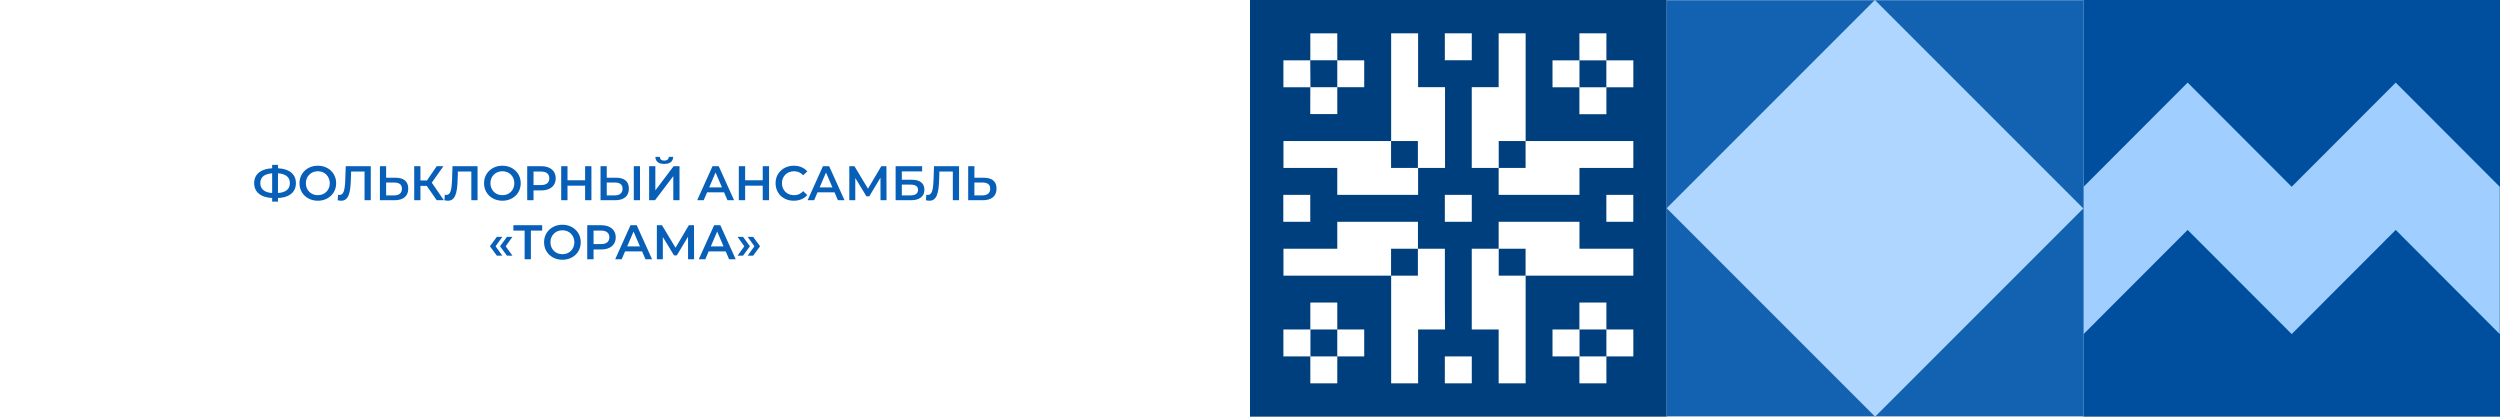 <?xml version="1.0" encoding="UTF-8"?> <svg xmlns="http://www.w3.org/2000/svg" width="2160" height="360" viewBox="0 0 2160 360" fill="none"> <g filter="url(#filter0_b_711_51362)"> <rect width="2160" height="360" fill="white"></rect> </g> <path d="M237.03 171.11C233.334 171.11 230.184 170.606 227.58 169.598C225.004 168.59 223.03 167.134 221.658 165.23C220.286 163.298 219.6 160.974 219.6 158.258C219.6 155.486 220.286 153.148 221.658 151.244C223.03 149.34 225.004 147.884 227.58 146.876C230.184 145.868 233.334 145.364 237.03 145.364C237.086 145.364 237.212 145.364 237.408 145.364C237.632 145.364 237.842 145.364 238.038 145.364C238.262 145.364 238.388 145.364 238.416 145.364C242.084 145.364 245.206 145.868 247.782 146.876C250.358 147.884 252.318 149.354 253.662 151.286C255.006 153.19 255.678 155.514 255.678 158.258C255.678 160.946 255.006 163.256 253.662 165.188C252.346 167.12 250.414 168.59 247.866 169.598C245.346 170.606 242.266 171.11 238.626 171.11C238.57 171.11 238.416 171.11 238.164 171.11C237.94 171.11 237.702 171.11 237.45 171.11C237.226 171.11 237.086 171.11 237.03 171.11ZM237.576 166.868C237.632 166.868 237.716 166.868 237.828 166.868C237.94 166.868 238.01 166.868 238.038 166.868C240.754 166.84 243.022 166.504 244.842 165.86C246.69 165.216 248.076 164.264 249 163.004C249.952 161.716 250.428 160.12 250.428 158.216C250.428 156.312 249.952 154.73 249 153.47C248.048 152.21 246.662 151.258 244.842 150.614C243.022 149.97 240.782 149.648 238.122 149.648C238.094 149.648 238.01 149.648 237.87 149.648C237.73 149.648 237.632 149.648 237.576 149.648C234.804 149.648 232.466 149.97 230.562 150.614C228.686 151.23 227.272 152.182 226.32 153.47C225.396 154.73 224.934 156.326 224.934 158.258C224.934 160.19 225.424 161.8 226.404 163.088C227.412 164.348 228.854 165.3 230.73 165.944C232.606 166.56 234.888 166.868 237.576 166.868ZM235.14 174.176V142.424H240.18V174.176H235.14ZM274.642 173.42C272.346 173.42 270.232 173.042 268.3 172.286C266.368 171.53 264.688 170.48 263.26 169.136C261.832 167.764 260.726 166.168 259.942 164.348C259.158 162.5 258.766 160.484 258.766 158.3C258.766 156.116 259.158 154.114 259.942 152.294C260.726 150.446 261.832 148.85 263.26 147.506C264.688 146.134 266.368 145.07 268.3 144.314C270.232 143.558 272.332 143.18 274.6 143.18C276.896 143.18 278.996 143.558 280.9 144.314C282.832 145.07 284.512 146.134 285.94 147.506C287.368 148.85 288.474 150.446 289.258 152.294C290.042 154.114 290.434 156.116 290.434 158.3C290.434 160.484 290.042 162.5 289.258 164.348C288.474 166.196 287.368 167.792 285.94 169.136C284.512 170.48 282.832 171.53 280.9 172.286C278.996 173.042 276.91 173.42 274.642 173.42ZM274.6 168.632C276.084 168.632 277.456 168.38 278.716 167.876C279.976 167.372 281.068 166.658 281.992 165.734C282.916 164.782 283.63 163.69 284.134 162.458C284.666 161.198 284.932 159.812 284.932 158.3C284.932 156.788 284.666 155.416 284.134 154.184C283.63 152.924 282.916 151.832 281.992 150.908C281.068 149.956 279.976 149.228 278.716 148.724C277.456 148.22 276.084 147.968 274.6 147.968C273.116 147.968 271.744 148.22 270.484 148.724C269.252 149.228 268.16 149.956 267.208 150.908C266.284 151.832 265.556 152.924 265.024 154.184C264.52 155.416 264.268 156.788 264.268 158.3C264.268 159.784 264.52 161.156 265.024 162.416C265.556 163.676 266.284 164.782 267.208 165.734C268.132 166.658 269.224 167.372 270.484 167.876C271.744 168.38 273.116 168.632 274.6 168.632ZM294.684 173.42C294.208 173.42 293.732 173.378 293.256 173.294C292.78 173.21 292.262 173.112 291.702 173L292.08 168.254C292.472 168.366 292.892 168.422 293.34 168.422C294.516 168.422 295.454 167.946 296.154 166.994C296.854 166.014 297.358 164.586 297.666 162.71C297.974 160.834 298.184 158.524 298.296 155.78L298.716 143.6H320.346V173H314.97V146.876L316.23 148.22H302.244L303.42 146.834L303.126 155.57C303.042 158.482 302.846 161.044 302.538 163.256C302.23 165.468 301.754 167.33 301.11 168.842C300.494 170.326 299.668 171.46 298.632 172.244C297.596 173.028 296.28 173.42 294.684 173.42ZM341.763 153.554C345.263 153.554 347.965 154.338 349.869 155.906C351.773 157.474 352.725 159.826 352.725 162.962C352.725 166.266 351.675 168.772 349.575 170.48C347.503 172.16 344.605 173 340.881 173H328.239V143.6H333.615V153.554H341.763ZM340.629 168.8C342.729 168.8 344.353 168.31 345.501 167.33C346.677 166.35 347.265 164.922 347.265 163.046C347.265 161.198 346.691 159.854 345.543 159.014C344.395 158.146 342.757 157.712 340.629 157.712H333.615V168.8H340.629ZM377.328 173L367.374 158.678L371.784 155.948L383.502 173H377.328ZM357.882 173V143.6H363.258V173H357.882ZM361.62 160.61V155.906H371.532V160.61H361.62ZM372.288 158.93L367.29 158.258L377.328 143.6H383.124L372.288 158.93ZM386.94 173.42C386.464 173.42 385.988 173.378 385.512 173.294C385.036 173.21 384.518 173.112 383.958 173L384.336 168.254C384.728 168.366 385.148 168.422 385.596 168.422C386.772 168.422 387.71 167.946 388.41 166.994C389.11 166.014 389.614 164.586 389.922 162.71C390.23 160.834 390.44 158.524 390.552 155.78L390.972 143.6H412.602V173H407.226V146.876L408.486 148.22H394.5L395.676 146.834L395.382 155.57C395.298 158.482 395.102 161.044 394.794 163.256C394.486 165.468 394.01 167.33 393.366 168.842C392.75 170.326 391.924 171.46 390.888 172.244C389.852 173.028 388.536 173.42 386.94 173.42ZM434.102 173.42C431.806 173.42 429.692 173.042 427.76 172.286C425.828 171.53 424.148 170.48 422.72 169.136C421.292 167.764 420.186 166.168 419.402 164.348C418.618 162.5 418.226 160.484 418.226 158.3C418.226 156.116 418.618 154.114 419.402 152.294C420.186 150.446 421.292 148.85 422.72 147.506C424.148 146.134 425.828 145.07 427.76 144.314C429.692 143.558 431.792 143.18 434.06 143.18C436.356 143.18 438.456 143.558 440.36 144.314C442.292 145.07 443.972 146.134 445.4 147.506C446.828 148.85 447.934 150.446 448.718 152.294C449.502 154.114 449.894 156.116 449.894 158.3C449.894 160.484 449.502 162.5 448.718 164.348C447.934 166.196 446.828 167.792 445.4 169.136C443.972 170.48 442.292 171.53 440.36 172.286C438.456 173.042 436.37 173.42 434.102 173.42ZM434.06 168.632C435.544 168.632 436.916 168.38 438.176 167.876C439.436 167.372 440.528 166.658 441.452 165.734C442.376 164.782 443.09 163.69 443.594 162.458C444.126 161.198 444.392 159.812 444.392 158.3C444.392 156.788 444.126 155.416 443.594 154.184C443.09 152.924 442.376 151.832 441.452 150.908C440.528 149.956 439.436 149.228 438.176 148.724C436.916 148.22 435.544 147.968 434.06 147.968C432.576 147.968 431.204 148.22 429.944 148.724C428.712 149.228 427.62 149.956 426.668 150.908C425.744 151.832 425.016 152.924 424.484 154.184C423.98 155.416 423.728 156.788 423.728 158.3C423.728 159.784 423.98 161.156 424.484 162.416C425.016 163.676 425.744 164.782 426.668 165.734C427.592 166.658 428.684 167.372 429.944 167.876C431.204 168.38 432.576 168.632 434.06 168.632ZM455.511 173V143.6H467.607C470.211 143.6 472.437 144.02 474.285 144.86C476.161 145.7 477.603 146.904 478.611 148.472C479.619 150.04 480.123 151.902 480.123 154.058C480.123 156.214 479.619 158.076 478.611 159.644C477.603 161.212 476.161 162.416 474.285 163.256C472.437 164.096 470.211 164.516 467.607 164.516H458.535L460.971 161.954V173H455.511ZM460.971 162.542L458.535 159.896H467.355C469.763 159.896 471.569 159.392 472.773 158.384C474.005 157.348 474.621 155.906 474.621 154.058C474.621 152.182 474.005 150.74 472.773 149.732C471.569 148.724 469.763 148.22 467.355 148.22H458.535L460.971 145.532V162.542ZM505.532 143.6H510.992V173H505.532V143.6ZM490.328 173H484.868V143.6H490.328V173ZM505.952 160.4H489.866V155.738H505.952V160.4ZM532.385 153.554C535.885 153.554 538.587 154.338 540.491 155.906C542.395 157.474 543.347 159.826 543.347 162.962C543.347 166.266 542.297 168.772 540.197 170.48C538.125 172.16 535.227 173 531.503 173H518.861V143.6H524.237V153.554H532.385ZM531.251 168.8C533.351 168.8 534.975 168.31 536.123 167.33C537.299 166.35 537.887 164.922 537.887 163.046C537.887 161.198 537.313 159.854 536.165 159.014C535.017 158.146 533.379 157.712 531.251 157.712H524.237V168.8H531.251ZM547.589 173V143.6H552.965V173H547.589ZM560.851 173V143.6H566.227V164.474L582.019 143.6H587.101V173H581.725V152.168L565.933 173H560.851ZM573.913 141.626C571.393 141.626 569.489 141.094 568.201 140.03C566.941 138.966 566.297 137.468 566.269 135.536H570.091C570.119 136.572 570.455 137.37 571.099 137.93C571.771 138.49 572.709 138.77 573.913 138.77C575.117 138.77 576.055 138.49 576.727 137.93C577.427 137.37 577.791 136.572 577.819 135.536H581.599C581.571 137.468 580.913 138.966 579.625 140.03C578.337 141.094 576.433 141.626 573.913 141.626ZM602.374 173L615.604 143.6H620.98L634.252 173H628.54L617.158 146.498H619.342L608.002 173H602.374ZM608.464 166.196L609.934 161.912H625.81L627.28 166.196H608.464ZM659.004 143.6H664.464V173H659.004V143.6ZM643.8 173H638.34V143.6H643.8V173ZM659.424 160.4H643.338V155.738H659.424V160.4ZM685.815 173.42C683.575 173.42 681.489 173.056 679.557 172.328C677.653 171.572 675.987 170.522 674.559 169.178C673.159 167.806 672.067 166.196 671.283 164.348C670.499 162.5 670.107 160.484 670.107 158.3C670.107 156.116 670.499 154.1 671.283 152.252C672.067 150.404 673.173 148.808 674.601 147.464C676.029 146.092 677.695 145.042 679.599 144.314C681.503 143.558 683.589 143.18 685.857 143.18C688.265 143.18 690.463 143.6 692.451 144.44C694.439 145.252 696.119 146.47 697.491 148.094L693.963 151.412C692.899 150.264 691.709 149.41 690.393 148.85C689.077 148.262 687.649 147.968 686.109 147.968C684.569 147.968 683.155 148.22 681.867 148.724C680.607 149.228 679.501 149.942 678.549 150.866C677.625 151.79 676.897 152.882 676.365 154.142C675.861 155.402 675.609 156.788 675.609 158.3C675.609 159.812 675.861 161.198 676.365 162.458C676.897 163.718 677.625 164.81 678.549 165.734C679.501 166.658 680.607 167.372 681.867 167.876C683.155 168.38 684.569 168.632 686.109 168.632C687.649 168.632 689.077 168.352 690.393 167.792C691.709 167.204 692.899 166.322 693.963 165.146L697.491 168.506C696.119 170.102 694.439 171.32 692.451 172.16C690.463 173 688.251 173.42 685.815 173.42ZM697.788 173L711.018 143.6H716.394L729.666 173H723.954L712.572 146.498H714.756L703.416 173H697.788ZM703.878 166.196L705.348 161.912H721.224L722.694 166.196H703.878ZM733.796 173V143.6H738.248L751.142 165.062H748.748L761.432 143.6H765.884L765.968 173H760.76L760.718 151.706H761.81L751.058 169.64H748.622L737.702 151.706H738.962V173H733.796ZM773.818 173V143.6H796.708V148.094H779.194V155.318H787.888C791.416 155.318 794.09 156.06 795.91 157.544C797.758 159 798.682 161.128 798.682 163.928C798.682 166.812 797.66 169.052 795.616 170.648C793.6 172.216 790.744 173 787.048 173H773.818ZM779.194 168.8H786.754C788.854 168.8 790.45 168.394 791.542 167.582C792.634 166.77 793.18 165.594 793.18 164.054C793.18 161.03 791.038 159.518 786.754 159.518H779.194V168.8ZM802.956 173.42C802.48 173.42 802.004 173.378 801.528 173.294C801.052 173.21 800.534 173.112 799.974 173L800.352 168.254C800.744 168.366 801.164 168.422 801.612 168.422C802.788 168.422 803.726 167.946 804.426 166.994C805.126 166.014 805.63 164.586 805.938 162.71C806.246 160.834 806.456 158.524 806.568 155.78L806.988 143.6H828.618V173H823.242V146.876L824.502 148.22H810.516L811.692 146.834L811.398 155.57C811.314 158.482 811.118 161.044 810.81 163.256C810.502 165.468 810.026 167.33 809.382 168.842C808.766 170.326 807.94 171.46 806.904 172.244C805.868 173.028 804.552 173.42 802.956 173.42ZM850.035 153.554C853.535 153.554 856.237 154.338 858.141 155.906C860.045 157.474 860.997 159.826 860.997 162.962C860.997 166.266 859.947 168.772 857.847 170.48C855.775 172.16 852.877 173 849.153 173H836.511V143.6H841.887V153.554H850.035ZM848.901 168.8C851.001 168.8 852.625 168.31 853.773 167.33C854.949 166.35 855.537 164.922 855.537 163.046C855.537 161.198 854.963 159.854 853.815 159.014C852.667 158.146 851.029 157.712 848.901 157.712H841.887V168.8H848.901ZM429.268 220.892L423.304 212.786L429.268 204.638H434.014L428.176 212.786L434.014 220.892H429.268ZM438.004 220.892L432.04 212.786L438.004 204.638H442.75L436.912 212.786L442.75 220.892H438.004ZM453.272 224V197.876L454.574 199.22H443.57V194.6H468.434V199.22H457.43L458.69 197.876V224H453.272ZM485.962 224.42C483.666 224.42 481.552 224.042 479.62 223.286C477.688 222.53 476.008 221.48 474.58 220.136C473.152 218.764 472.046 217.168 471.262 215.348C470.478 213.5 470.086 211.484 470.086 209.3C470.086 207.116 470.478 205.114 471.262 203.294C472.046 201.446 473.152 199.85 474.58 198.506C476.008 197.134 477.688 196.07 479.62 195.314C481.552 194.558 483.652 194.18 485.92 194.18C488.216 194.18 490.316 194.558 492.22 195.314C494.152 196.07 495.832 197.134 497.26 198.506C498.688 199.85 499.794 201.446 500.578 203.294C501.362 205.114 501.754 207.116 501.754 209.3C501.754 211.484 501.362 213.5 500.578 215.348C499.794 217.196 498.688 218.792 497.26 220.136C495.832 221.48 494.152 222.53 492.22 223.286C490.316 224.042 488.23 224.42 485.962 224.42ZM485.92 219.632C487.404 219.632 488.776 219.38 490.036 218.876C491.296 218.372 492.388 217.658 493.312 216.734C494.236 215.782 494.95 214.69 495.454 213.458C495.986 212.198 496.252 210.812 496.252 209.3C496.252 207.788 495.986 206.416 495.454 205.184C494.95 203.924 494.236 202.832 493.312 201.908C492.388 200.956 491.296 200.228 490.036 199.724C488.776 199.22 487.404 198.968 485.92 198.968C484.436 198.968 483.064 199.22 481.804 199.724C480.572 200.228 479.48 200.956 478.528 201.908C477.604 202.832 476.876 203.924 476.344 205.184C475.84 206.416 475.588 207.788 475.588 209.3C475.588 210.784 475.84 212.156 476.344 213.416C476.876 214.676 477.604 215.782 478.528 216.734C479.452 217.658 480.544 218.372 481.804 218.876C483.064 219.38 484.436 219.632 485.92 219.632ZM507.371 224V194.6H519.467C522.071 194.6 524.297 195.02 526.145 195.86C528.021 196.7 529.463 197.904 530.471 199.472C531.479 201.04 531.983 202.902 531.983 205.058C531.983 207.214 531.479 209.076 530.471 210.644C529.463 212.212 528.021 213.416 526.145 214.256C524.297 215.096 522.071 215.516 519.467 215.516H510.395L512.831 212.954V224H507.371ZM512.831 213.542L510.395 210.896H519.215C521.623 210.896 523.429 210.392 524.633 209.384C525.865 208.348 526.481 206.906 526.481 205.058C526.481 203.182 525.865 201.74 524.633 200.732C523.429 199.724 521.623 199.22 519.215 199.22H510.395L512.831 196.532V213.542ZM531.514 224L544.744 194.6H550.12L563.392 224H557.68L546.298 197.498H548.482L537.142 224H531.514ZM537.604 217.196L539.074 212.912H554.95L556.42 217.196H537.604ZM567.522 224V194.6H571.974L584.868 216.062H582.474L595.158 194.6H599.61L599.694 224H594.486L594.444 202.706H595.536L584.784 220.64H582.348L571.428 202.706H572.688V224H567.522ZM603.764 224L616.994 194.6H622.37L635.642 224H629.93L618.548 197.498H620.732L609.392 224H603.764ZM609.854 217.196L611.324 212.912H627.2L628.67 217.196H609.854ZM641.989 220.892H637.243L643.081 212.786L637.243 204.638H641.989L647.953 212.786L641.989 220.892ZM650.725 220.892H645.979L651.817 212.786L645.979 204.638H650.725L656.689 212.786L650.725 220.892Z" fill="#085FB7"></path> <path d="M2160 3.14722e-05L1800 0L1800 360L2160 360L2160 3.14722e-05Z" fill="#004F9F"></path> <path d="M2159.8 235.942L2159.8 161.392L2069.91 71.373L1980.01 161.367L1890.12 71.348L1800.23 161.367L1800.23 235.917L1800.23 251.36L1800.23 288.648L1826.57 262.283L1837.47 251.36L1890.12 198.655L1942.78 251.36L1953.7 262.283L1980.01 288.623L1980.01 288.674L1980.01 288.648L2006.33 262.308L2017.23 251.386L2069.91 198.655L2122.56 251.386L2133.46 262.308L2159.8 288.674L2159.8 251.386L2159.8 235.942Z" fill="#9FCEFF"></path> <path d="M1440 359.762L1800 359.762L1800 0.2L1440 0.2L1440 359.762Z" fill="#1362B2"></path> <path d="M1440 179.892L1620.11 360L1800 180.108L1619.89 1.70246e-05L1440 179.892Z" fill="#AED6FF"></path> <path d="M1080 360L1440 360L1440 3.05176e-05L1080 -9.54609e-07L1080 360Z" fill="#003F7E"></path> <path d="M1132.07 168.359L1108.78 168.359L1108.78 191.626L1132.07 191.626L1132.07 168.359Z" fill="white"></path> <path d="M1155.41 261.398L1132.12 261.398L1132.12 284.665L1108.86 284.665L1108.86 307.932L1132.12 307.932L1132.12 331.199L1155.41 331.199L1155.41 307.932L1178.68 307.932L1178.68 284.665L1155.41 284.665L1155.41 261.398ZM1155.41 307.932L1132.22 307.932L1132.22 284.665L1155.41 284.665L1155.41 307.932Z" fill="white"></path> <path d="M1132.1 145.09L1155.41 145.09L1155.41 168.357L1225.24 168.357L1225.24 145.09L1248.51 145.09L1248.51 75.315L1225.24 75.315L1225.24 28.781L1201.95 28.781L1201.95 121.848L1108.91 121.848L1108.91 145.09L1132.22 145.09L1132.1 145.09ZM1225.06 121.848L1225.06 145.09L1201.87 145.09L1201.87 121.848L1225.06 121.848Z" fill="white"></path> <path d="M1132.05 98.582L1155.41 98.582L1155.41 75.315L1178.68 75.315L1178.68 52.15L1155.41 52.15L1155.41 28.781L1132.12 28.781L1132.12 52.15L1108.86 52.15L1108.86 75.416L1132.12 75.416L1132.05 98.582ZM1132.05 52.048L1155.41 52.048L1155.41 75.315L1132.22 75.315L1132.05 52.048Z" fill="white"></path> <path d="M1248.38 261.4L1248.38 214.892L1225.11 214.892L1225.11 191.625L1155.41 191.625L1155.41 214.892L1108.91 214.892L1108.91 238.159L1201.95 238.159L1201.95 331.2L1225.24 331.2L1225.24 284.667L1248.51 284.667L1248.38 261.4ZM1201.87 214.892L1225.06 214.892L1225.06 238.159L1201.87 238.159L1201.87 214.892Z" fill="white"></path> <path d="M1271.62 307.934L1248.33 307.934L1248.33 331.2L1271.62 331.2L1271.62 307.934Z" fill="white"></path> <path d="M1271.62 168.359L1248.33 168.359L1248.33 191.626L1271.62 191.626L1271.62 168.359Z" fill="white"></path> <path d="M1271.62 28.781L1248.33 28.781L1248.33 52.048L1271.62 52.048L1271.62 28.781Z" fill="white"></path> <path d="M1387.93 261.398L1364.61 261.398L1364.61 284.665L1341.37 284.665L1341.37 307.932L1364.61 307.932L1364.61 331.199L1387.93 331.199L1387.93 307.932L1411.2 307.932L1411.2 284.665L1387.93 284.665L1387.93 261.398ZM1387.93 307.932L1364.71 307.932L1364.71 284.665L1387.93 284.665L1387.93 307.932Z" fill="white"></path> <path d="M1387.88 214.892L1364.66 214.892L1364.66 191.625L1294.84 191.625L1294.84 214.892L1271.6 214.892L1271.6 284.667L1294.84 284.667L1294.84 331.2L1318.15 331.2L1318.15 238.159L1411.2 238.159L1411.2 214.892L1387.88 214.892ZM1294.89 238.159L1294.89 214.892L1318.1 214.892L1318.1 238.159L1294.89 238.159Z" fill="white"></path> <path d="M1411.17 168.359L1387.88 168.359L1387.88 191.626L1411.17 191.626L1411.17 168.359Z" fill="white"></path> <path d="M1387.88 121.848L1318.15 121.848L1318.15 28.781L1294.84 28.781L1294.84 75.315L1271.6 75.315L1271.6 145.09L1294.84 145.09L1294.84 168.357L1364.66 168.357L1364.66 145.09L1411.2 145.09L1411.2 121.848L1387.88 121.848ZM1294.89 145.09L1294.89 121.848L1318.1 121.848L1318.1 145.09L1294.89 145.09Z" fill="white"></path> <path d="M1387.93 52.15L1387.93 28.781L1364.61 28.781L1364.61 52.15L1341.37 52.15L1341.37 75.416L1364.61 75.416L1364.61 98.683L1387.93 98.683L1387.93 75.416L1411.2 75.416L1411.2 52.15L1387.93 52.15ZM1364.66 75.416L1364.66 52.15L1387.88 52.15L1387.88 75.416L1364.66 75.416Z" fill="white"></path> <defs> <filter id="filter0_b_711_51362" x="-24" y="-24" width="2208" height="408" filterUnits="userSpaceOnUse" color-interpolation-filters="sRGB"> <feFlood flood-opacity="0" result="BackgroundImageFix"></feFlood> <feGaussianBlur in="BackgroundImageFix" stdDeviation="12"></feGaussianBlur> <feComposite in2="SourceAlpha" operator="in" result="effect1_backgroundBlur_711_51362"></feComposite> <feBlend mode="normal" in="SourceGraphic" in2="effect1_backgroundBlur_711_51362" result="shape"></feBlend> </filter> </defs> </svg> 